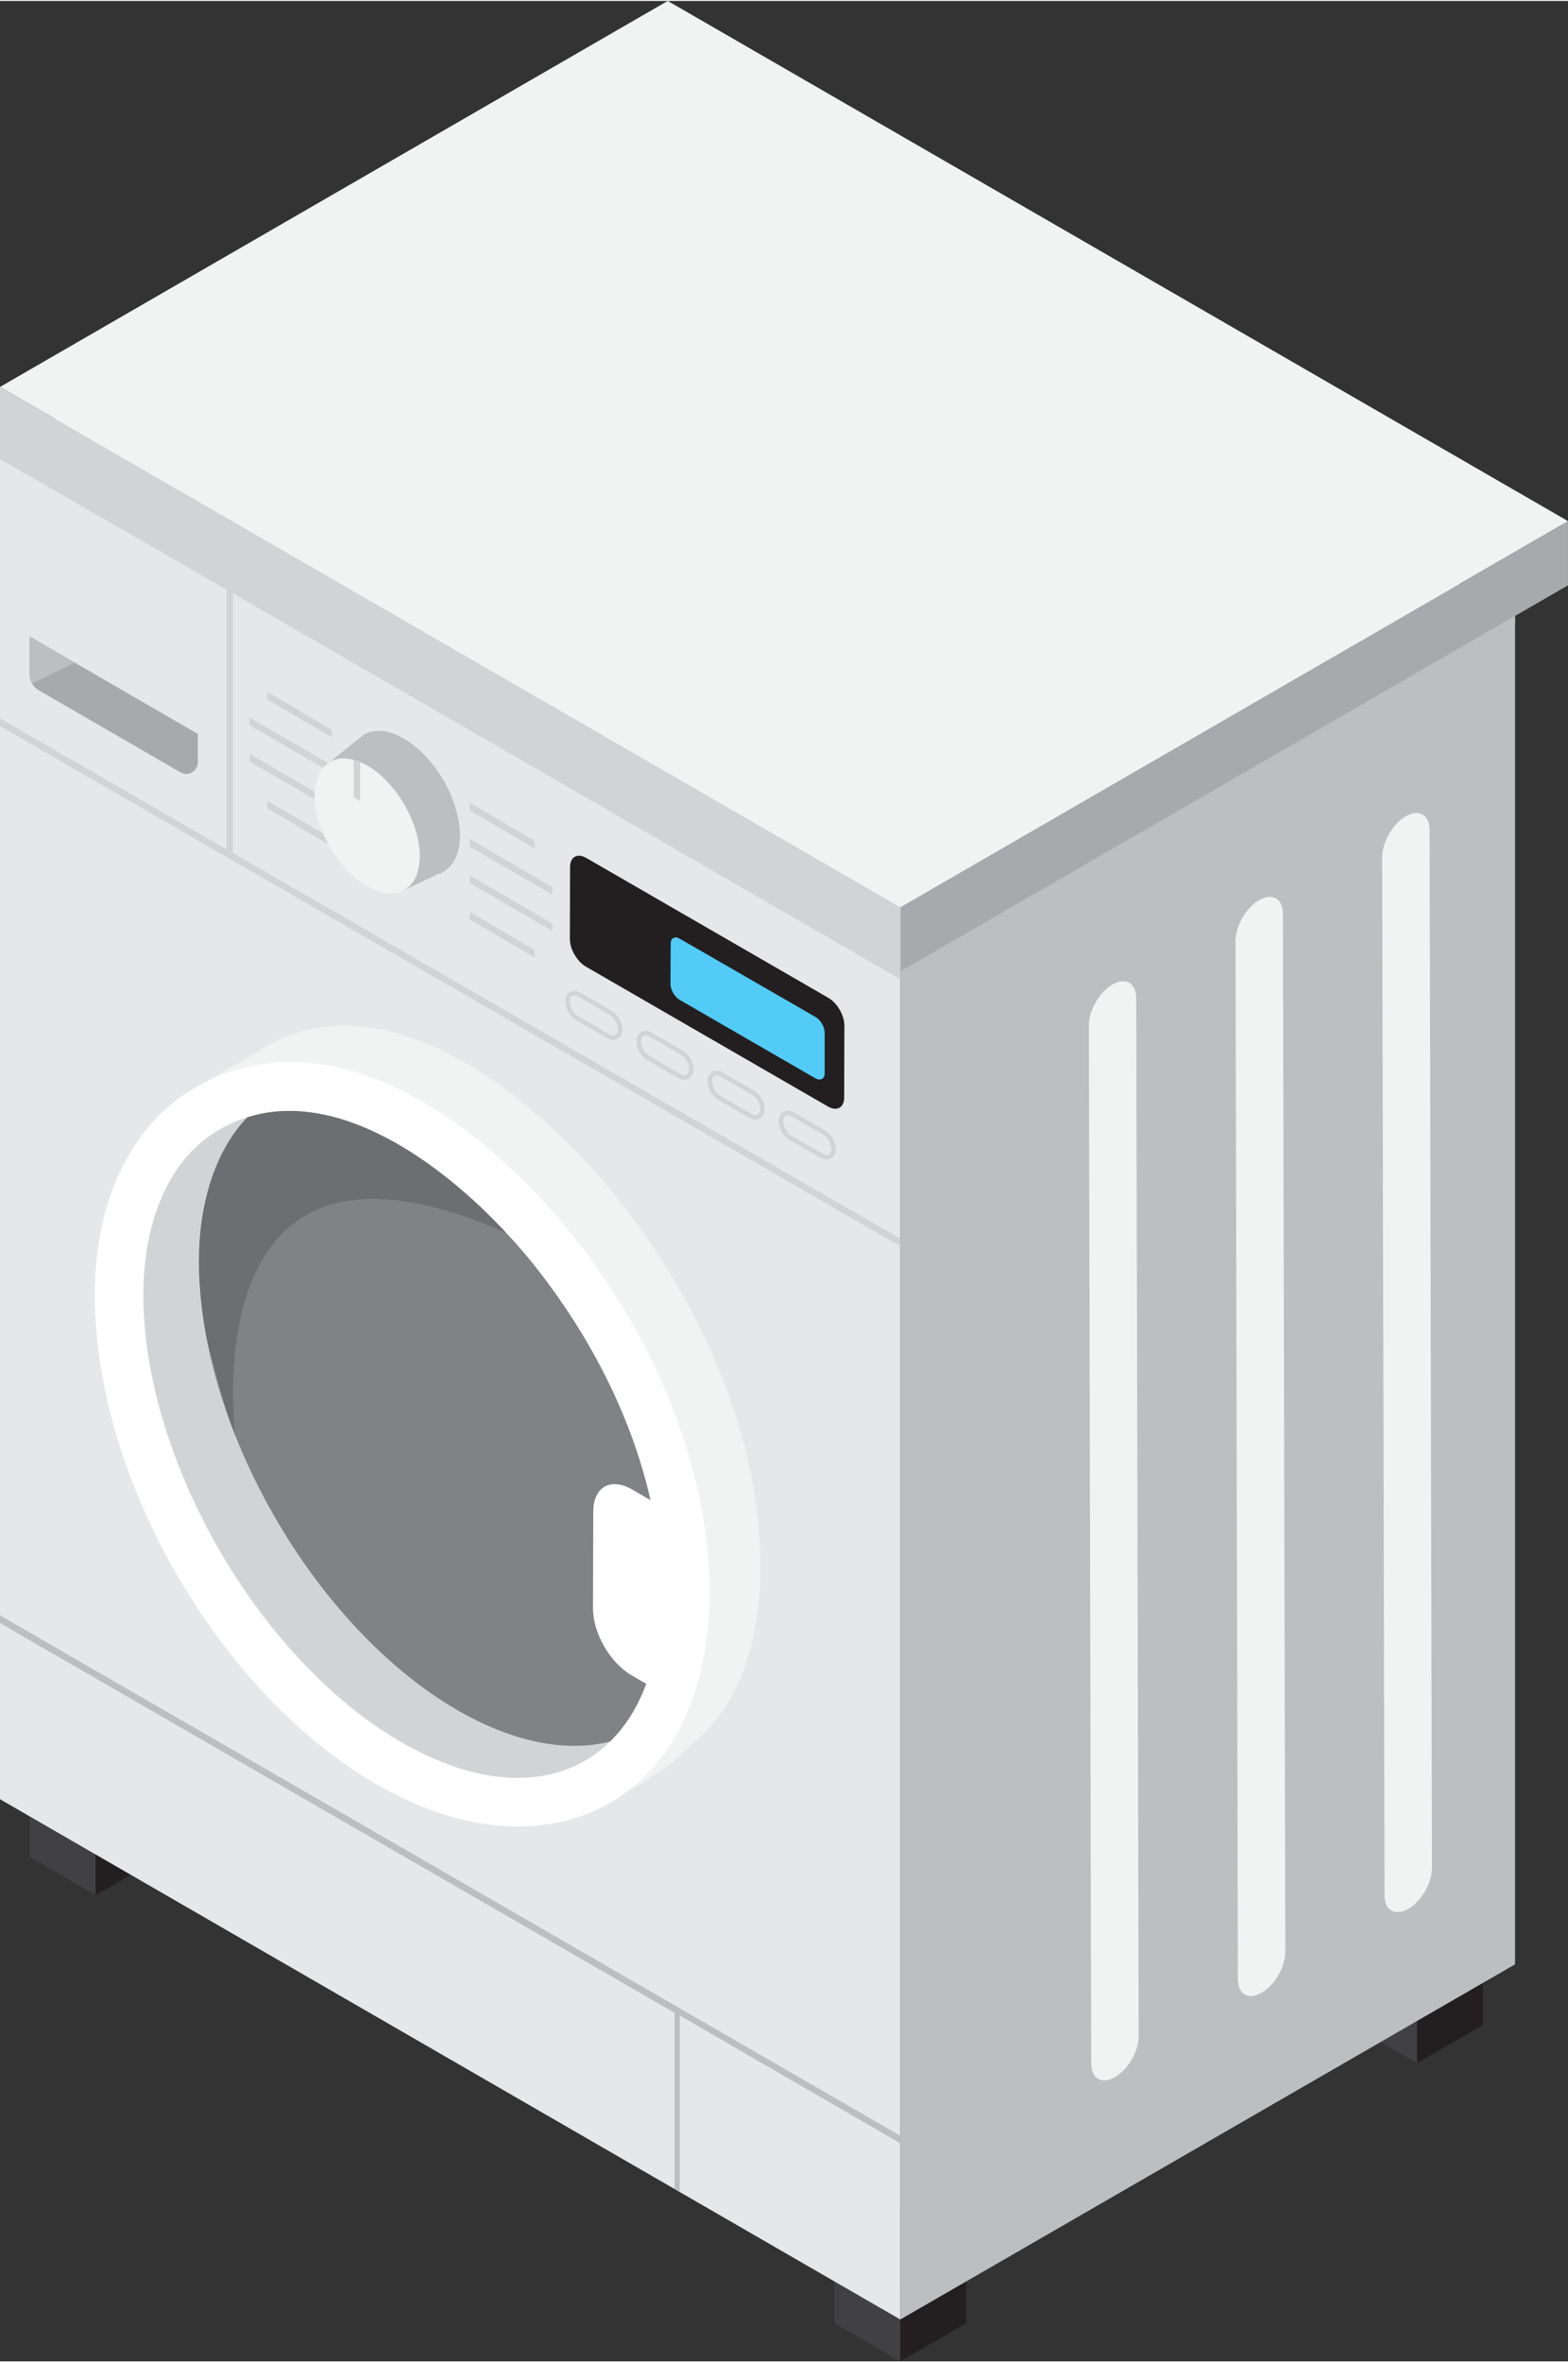 <?xml version="1.0" encoding="utf-8"?>
<!-- Generator: Adobe Illustrator 17.0.0, SVG Export Plug-In . SVG Version: 6.00 Build 0)  -->
<!DOCTYPE svg PUBLIC "-//W3C//DTD SVG 1.1//EN" "http://www.w3.org/Graphics/SVG/1.1/DTD/svg11.dtd">
<svg version="1.1" id="Layer_1" xmlns="http://www.w3.org/2000/svg" xmlns:xlink="http://www.w3.org/1999/xlink" x="0px" y="0px"
	 width="93px" height="140px" viewBox="0 0 64.683 97.296" enable-background="new 0 0 64.683 97.296" xml:space="preserve">
<rect x="0" y="0" width="64.683" height="97.296" fill="#333333" stroke="none"/>
<g>
	<defs>
		<rect id="SVGID_1_" width="64.683" height="97.296"/>
	</defs>
	<clipPath id="SVGID_2_">
		<use xlink:href="#SVGID_1_"  overflow="visible"/>
	</clipPath>
	<polygon clip-path="url(#SVGID_2_)" fill="#414042" points="34.419,95.725 37.139,97.295 37.139,94.154 34.419,92.584 	"/>
	<polygon clip-path="url(#SVGID_2_)" fill="#231F20" points="34.418,92.584 37.138,91.014 39.858,92.584 37.138,94.154 	"/>
	<polygon clip-path="url(#SVGID_2_)" fill="#231F20" points="37.139,94.155 37.139,97.296 39.859,95.726 39.859,92.585 	"/>
	<polygon clip-path="url(#SVGID_2_)" fill="#414042" points="1.226,73.367 1.226,76.507 3.946,78.078 3.946,74.937 	"/>
	<polygon clip-path="url(#SVGID_2_)" fill="#231F20" points="1.226,73.367 3.946,71.797 6.666,73.367 3.946,74.937 	"/>
	<polygon clip-path="url(#SVGID_2_)" fill="#231F20" points="3.946,74.937 3.946,78.078 6.666,76.507 6.666,73.367 	"/>
	<polygon clip-path="url(#SVGID_2_)" fill="#414042" points="55.735,80.291 55.735,83.432 58.455,85.003 58.455,81.861 	"/>
	<polygon clip-path="url(#SVGID_2_)" fill="#231F20" points="55.735,80.291 58.455,78.721 61.175,80.291 58.455,81.861 	"/>
	<polygon clip-path="url(#SVGID_2_)" fill="#231F20" points="58.455,81.861 58.455,85.003 61.175,83.433 61.175,80.292 	"/>
	<polygon clip-path="url(#SVGID_2_)" fill="#BCBEC0" points="37.139,40.001 37.139,95.571 62.498,80.932 62.498,25.362 	"/>
	<polygon clip-path="url(#SVGID_2_)" fill="#E6E7E8" points="0,74.125 37.139,95.57 37.139,40.001 0,18.555 	"/>
	<g clip-path="url(#SVGID_2_)">
		<defs>
			<polygon id="SVGID_3_" points="0,18.556 37.139,40.001 62.498,25.362 25.358,3.919 			"/>
		</defs>
		<clipPath id="SVGID_4_">
			<use xlink:href="#SVGID_3_"  overflow="visible"/>
		</clipPath>
		
			<linearGradient id="SVGID_5_" gradientUnits="userSpaceOnUse" x1="0" y1="97.296" x2="1" y2="97.296" gradientTransform="matrix(0 36.082 36.082 0 -3479.365 3.919)">
			<stop  offset="0" style="stop-color:#F1F2F2"/>
			<stop  offset="1" style="stop-color:#E6E7E8"/>
		</linearGradient>
		<rect y="3.919" clip-path="url(#SVGID_4_)" fill="url(#SVGID_5_)" width="62.498" height="36.082"/>
	</g>
	<g clip-path="url(#SVGID_2_)">
		<defs>
			<rect id="SVGID_6_" y="0" width="64.683" height="97.296"/>
		</defs>
		<clipPath id="SVGID_7_">
			<use xlink:href="#SVGID_6_"  overflow="visible"/>
		</clipPath>
		<g clip-path="url(#SVGID_7_)">
			<g>
				<defs>
					<rect id="SVGID_8_" x="37.139" y="86.538" width="2.494" height="1.768"/>
				</defs>
				<clipPath id="SVGID_9_">
					<use xlink:href="#SVGID_8_"  overflow="visible"/>
				</clipPath>
				<polygon clip-path="url(#SVGID_9_)" fill="#BCBEC0" points="37.139,87.987 39.633,86.538 39.633,86.849 37.139,88.306 				"/>
			</g>
		</g>
		<g clip-path="url(#SVGID_7_)">
			<g>
				<defs>
					<rect id="SVGID_10_" x="39.637" y="38.747" width="0.222" height="55.381"/>
				</defs>
				<clipPath id="SVGID_11_">
					<use xlink:href="#SVGID_10_"  overflow="visible"/>
				</clipPath>
				<polygon clip-path="url(#SVGID_11_)" fill="#BCBEC0" points="39.859,93.991 39.637,94.128 39.637,38.884 39.859,38.747 				"/>
			</g>
		</g>
		<g clip-path="url(#SVGID_7_)">
			<g>
				<defs>
					<rect id="SVGID_12_" y="66.548" width="37.139" height="23.752"/>
				</defs>
				<clipPath id="SVGID_13_">
					<use xlink:href="#SVGID_12_"  overflow="visible"/>
				</clipPath>
				<polygon clip-path="url(#SVGID_13_)" fill="#BCBEC0" points="37.139,87.996 0,66.547 0,66.865 27.828,82.931 27.828,90.194 
					28.04,90.299 28.04,83.042 37.139,88.306 				"/>
			</g>
		</g>
	</g>
	<polygon clip-path="url(#SVGID_2_)" fill="#A7A9AC" points="37.139,37.357 37.139,40.005 64.682,24.09 64.682,21.443 	"/>
	<polygon clip-path="url(#SVGID_2_)" fill="#D1D3D4" points="0,18.559 37.139,40.004 37.139,37.357 0,15.912 	"/>
	<polygon clip-path="url(#SVGID_2_)" fill="#F1F2F2" points="27.545,0 0,15.912 37.139,37.357 64.683,21.442 	"/>
	<g clip-path="url(#SVGID_2_)">
		<defs>
			<rect id="SVGID_14_" y="0" width="64.683" height="97.296"/>
		</defs>
		<clipPath id="SVGID_15_">
			<use xlink:href="#SVGID_14_"  overflow="visible"/>
		</clipPath>
		<g clip-path="url(#SVGID_15_)">
			<g>
				<defs>
					<rect id="SVGID_16_" y="18.566" width="37.139" height="21.758"/>
				</defs>
				<clipPath id="SVGID_17_">
					<use xlink:href="#SVGID_16_"  overflow="visible"/>
				</clipPath>
				<polygon clip-path="url(#SVGID_17_)" fill="#D1D3D4" points="37.139,40.014 0,18.566 0,18.883 9.343,24.267 9.343,34.976 
					9.609,35.125 9.609,24.42 37.139,40.325 				"/>
			</g>
		</g>
		<g clip-path="url(#SVGID_15_)">
			<g>
				<defs>
					<rect id="SVGID_18_" x="37.139" y="25.364" width="25.359" height="14.96"/>
				</defs>
				<clipPath id="SVGID_19_">
					<use xlink:href="#SVGID_18_"  overflow="visible"/>
				</clipPath>
				<polygon clip-path="url(#SVGID_19_)" fill="#BCBEC0" points="37.139,40.005 62.498,25.364 62.498,25.674 37.139,40.324 				"/>
			</g>
		</g>
		<g clip-path="url(#SVGID_15_)">
			<g>
				<defs>
					<rect id="SVGID_20_" y="29.573" width="37.139" height="21.758"/>
				</defs>
				<clipPath id="SVGID_21_">
					<use xlink:href="#SVGID_20_"  overflow="visible"/>
				</clipPath>
				<polygon clip-path="url(#SVGID_21_)" fill="#D1D3D4" points="37.139,51.021 0,29.573 0,29.891 37.139,51.332 				"/>
			</g>
		</g>
		<g clip-path="url(#SVGID_15_)">
			<g>
				<defs>
					<rect id="SVGID_22_" x="19.382" y="33.051" width="2.669" height="1.885"/>
				</defs>
				<clipPath id="SVGID_23_">
					<use xlink:href="#SVGID_22_"  overflow="visible"/>
				</clipPath>
				<polygon clip-path="url(#SVGID_23_)" fill="#D1D3D4" points="22.051,34.627 19.382,33.052 19.382,33.37 22.051,34.937 				"/>
			</g>
		</g>
		<g clip-path="url(#SVGID_15_)">
			<g>
				<defs>
					<rect id="SVGID_24_" x="19.382" y="34.549" width="3.404" height="2.291"/>
				</defs>
				<clipPath id="SVGID_25_">
					<use xlink:href="#SVGID_24_"  overflow="visible"/>
				</clipPath>
				<polygon clip-path="url(#SVGID_25_)" fill="#D1D3D4" points="22.786,36.53 19.382,34.549 19.382,34.867 22.786,36.84 				"/>
			</g>
		</g>
		<g clip-path="url(#SVGID_15_)">
			<g>
				<defs>
					<rect id="SVGID_26_" x="19.382" y="36.047" width="3.404" height="2.291"/>
				</defs>
				<clipPath id="SVGID_27_">
					<use xlink:href="#SVGID_26_"  overflow="visible"/>
				</clipPath>
				<polygon clip-path="url(#SVGID_27_)" fill="#D1D3D4" points="22.786,38.028 19.382,36.047 19.382,36.365 22.786,38.338 				"/>
			</g>
		</g>
		<g clip-path="url(#SVGID_15_)">
			<g>
				<defs>
					<rect id="SVGID_28_" x="19.382" y="37.545" width="2.669" height="1.885"/>
				</defs>
				<clipPath id="SVGID_29_">
					<use xlink:href="#SVGID_28_"  overflow="visible"/>
				</clipPath>
				<polygon clip-path="url(#SVGID_29_)" fill="#D1D3D4" points="22.051,39.12 19.382,37.545 19.382,37.863 22.051,39.43 				"/>
			</g>
		</g>
		<g clip-path="url(#SVGID_15_)">
			<g>
				<defs>
					<rect id="SVGID_30_" x="11.026" y="28.472" width="2.669" height="1.885"/>
				</defs>
				<clipPath id="SVGID_31_">
					<use xlink:href="#SVGID_30_"  overflow="visible"/>
				</clipPath>
				<polygon clip-path="url(#SVGID_31_)" fill="#D1D3D4" points="13.695,30.048 11.026,28.473 11.026,28.791 13.695,30.358 				"/>
			</g>
		</g>
		<g clip-path="url(#SVGID_15_)">
			<g>
				<defs>
					<rect id="SVGID_32_" x="10.29" y="29.533" width="3.404" height="2.291"/>
				</defs>
				<clipPath id="SVGID_33_">
					<use xlink:href="#SVGID_32_"  overflow="visible"/>
				</clipPath>
				<polygon clip-path="url(#SVGID_33_)" fill="#D1D3D4" points="13.695,31.515 10.291,29.534 10.291,29.852 13.695,31.825 				"/>
			</g>
		</g>
		<g clip-path="url(#SVGID_15_)">
			<g>
				<defs>
					<rect id="SVGID_34_" x="10.29" y="31.031" width="3.404" height="2.291"/>
				</defs>
				<clipPath id="SVGID_35_">
					<use xlink:href="#SVGID_34_"  overflow="visible"/>
				</clipPath>
				<polygon clip-path="url(#SVGID_35_)" fill="#D1D3D4" points="13.695,33.012 10.291,31.031 10.291,31.349 13.695,33.322 				"/>
			</g>
		</g>
		<g clip-path="url(#SVGID_15_)">
			<g>
				<defs>
					<rect id="SVGID_36_" x="11.026" y="32.966" width="2.669" height="1.885"/>
				</defs>
				<clipPath id="SVGID_37_">
					<use xlink:href="#SVGID_36_"  overflow="visible"/>
				</clipPath>
				<polygon clip-path="url(#SVGID_37_)" fill="#D1D3D4" points="13.695,34.541 11.026,32.966 11.026,33.284 13.695,34.851 				"/>
			</g>
		</g>
		<g clip-path="url(#SVGID_15_)">
			<g>
				<defs>
					<rect id="SVGID_38_" x="37.139" y="49.597" width="2.498" height="1.734"/>
				</defs>
				<clipPath id="SVGID_39_">
					<use xlink:href="#SVGID_38_"  overflow="visible"/>
				</clipPath>
				<polygon clip-path="url(#SVGID_39_)" fill="#BCBEC0" points="37.139,51.012 39.637,49.597 39.637,49.908 37.139,51.331 				"/>
			</g>
		</g>
		<path clip-path="url(#SVGID_15_)" fill="#A7A9AC" d="M8.161,30.215v1.174c0,0.362-0.399,0.594-0.715,0.408l-5.84-3.379
			c-0.121-0.065-0.223-0.167-0.278-0.279c-0.065-0.111-0.103-0.241-0.103-0.371v-1.573l2.303,1.337L8.161,30.215z"/>
		<g clip-path="url(#SVGID_15_)">
			<g>
				<defs>
					<rect id="SVGID_40_" x="1.226" y="26.195" width="1.855" height="1.944"/>
				</defs>
				<clipPath id="SVGID_41_">
					<use xlink:href="#SVGID_40_"  overflow="visible"/>
				</clipPath>
				<path clip-path="url(#SVGID_41_)" fill="#BCBEC0" d="M3.081,27.272l-1.753,0.867c-0.065-0.111-0.102-0.241-0.102-0.372v-1.572
					L3.081,27.272z"/>
			</g>
		</g>
		<g clip-path="url(#SVGID_15_)">
			<g>
				<defs>
					<rect id="SVGID_42_" x="44.917" y="40.409" width="2.054" height="45.306"/>
				</defs>
				<clipPath id="SVGID_43_">
					<use xlink:href="#SVGID_42_"  overflow="visible"/>
				</clipPath>
				<g clip-path="url(#SVGID_43_)">
					<g>
						<defs>
							<rect id="SVGID_44_" x="44.917" y="40.409" width="2.054" height="45.306"/>
						</defs>
						<clipPath id="SVGID_45_">
							<use xlink:href="#SVGID_44_"  overflow="visible"/>
						</clipPath>
						<path clip-path="url(#SVGID_45_)" fill="#F1F2F2" d="M45.892,40.542c-0.54,0.311-0.977,1.069-0.975,1.689l0.098,42.796
							c0.001,0.619,0.441,0.863,0.981,0.552c0.539-0.311,0.977-1.062,0.975-1.682l-0.098-42.796
							C46.871,40.482,46.431,40.232,45.892,40.542"/>
					</g>
				</g>
			</g>
		</g>
		<g clip-path="url(#SVGID_15_)">
			<g>
				<defs>
					<rect id="SVGID_46_" x="50.967" y="36.932" width="2.054" height="45.306"/>
				</defs>
				<clipPath id="SVGID_47_">
					<use xlink:href="#SVGID_46_"  overflow="visible"/>
				</clipPath>
				<g clip-path="url(#SVGID_47_)">
					<g>
						<defs>
							<rect id="SVGID_48_" x="50.967" y="36.932" width="2.054" height="45.306"/>
						</defs>
						<clipPath id="SVGID_49_">
							<use xlink:href="#SVGID_48_"  overflow="visible"/>
						</clipPath>
						<path clip-path="url(#SVGID_49_)" fill="#F1F2F2" d="M51.942,37.065c-0.539,0.311-0.977,1.069-0.975,1.689l0.098,42.796
							c0.001,0.62,0.442,0.863,0.981,0.552c0.539-0.311,0.977-1.062,0.975-1.682l-0.098-42.796
							C52.922,37.004,52.481,36.754,51.942,37.065"/>
					</g>
				</g>
			</g>
		</g>
		<g clip-path="url(#SVGID_15_)">
			<g>
				<defs>
					<rect id="SVGID_50_" x="57.017" y="33.474" width="2.054" height="45.306"/>
				</defs>
				<clipPath id="SVGID_51_">
					<use xlink:href="#SVGID_50_"  overflow="visible"/>
				</clipPath>
				<g clip-path="url(#SVGID_51_)">
					<g>
						<defs>
							<rect id="SVGID_52_" x="57.017" y="33.474" width="2.054" height="45.306"/>
						</defs>
						<clipPath id="SVGID_53_">
							<use xlink:href="#SVGID_52_"  overflow="visible"/>
						</clipPath>
						<path clip-path="url(#SVGID_53_)" fill="#F1F2F2" d="M57.992,33.608c-0.539,0.312-0.977,1.069-0.975,1.689l0.098,42.796
							c0.001,0.62,0.442,0.863,0.981,0.552c0.539-0.311,0.977-1.062,0.975-1.682l-0.098-42.796
							C58.972,33.547,58.531,33.297,57.992,33.608"/>
					</g>
				</g>
			</g>
		</g>
		<path clip-path="url(#SVGID_15_)" fill="#231F20" d="M34.171,41.092l-9.989-5.767c-0.367-0.212-0.665-0.043-0.666,0.38
			l-0.008,2.963c-0.001,0.415,0.294,0.927,0.662,1.139l9.988,5.767c0.368,0.212,0.665,0.043,0.666-0.373l0.009-2.963
			C34.834,41.817,34.538,41.305,34.171,41.092"/>
		<path clip-path="url(#SVGID_15_)" fill="#52CCF7" d="M34.019,42.536v1.662c0,0.232-0.167,0.325-0.381,0.213l-5.608-3.24
			c-0.102-0.056-0.195-0.167-0.26-0.278c-0.064-0.112-0.111-0.242-0.111-0.363l0.009-1.662c0-0.241,0.167-0.334,0.372-0.213
			l5.013,2.887l0.595,0.344C33.852,42.007,34.019,42.295,34.019,42.536"/>
		<g clip-path="url(#SVGID_15_)">
			<g>
				<defs>
					<rect id="SVGID_54_" x="23.322" y="40.81" width="2.355" height="2.015"/>
				</defs>
				<clipPath id="SVGID_55_">
					<use xlink:href="#SVGID_54_"  overflow="visible"/>
				</clipPath>
				<path clip-path="url(#SVGID_55_)" fill="#D1D3D4" d="M25.296,42.825c-0.082,0-0.169-0.025-0.253-0.074l-1.281-0.74
					c-0.252-0.145-0.441-0.476-0.439-0.77c0-0.174,0.07-0.315,0.193-0.385c0.122-0.071,0.282-0.061,0.434,0.027l1.281,0.74
					c0.256,0.147,0.448,0.476,0.447,0.765c0,0.175-0.073,0.316-0.197,0.388C25.425,42.808,25.362,42.825,25.296,42.825 M23.7,41.18
					c0,0.005-0.006,0.025-0.006,0.063c-0.001,0.16,0.118,0.369,0.254,0.447l1.281,0.74c0.04,0.023,0.066,0.027,0.069,0.023
					c-0.002-0.001,0.008-0.022,0.008-0.065c0-0.156-0.121-0.363-0.26-0.444l-1.282-0.74C23.73,41.185,23.708,41.181,23.7,41.18"/>
			</g>
		</g>
		<g clip-path="url(#SVGID_15_)">
			<g>
				<defs>
					<rect id="SVGID_56_" x="26.256" y="42.454" width="2.356" height="2.016"/>
				</defs>
				<clipPath id="SVGID_57_">
					<use xlink:href="#SVGID_56_"  overflow="visible"/>
				</clipPath>
				<path clip-path="url(#SVGID_57_)" fill="#D1D3D4" d="M28.23,44.47c-0.082,0-0.168-0.025-0.252-0.074l-1.282-0.74
					c-0.251-0.145-0.44-0.476-0.439-0.77c0-0.174,0.071-0.315,0.193-0.386c0.123-0.07,0.281-0.06,0.434,0.027l1.282,0.741
					c0.255,0.147,0.447,0.476,0.446,0.765c0,0.175-0.072,0.316-0.197,0.388C28.359,44.453,28.296,44.47,28.23,44.47 M26.634,42.825
					c0.001,0.005-0.006,0.024-0.006,0.063c0,0.159,0.118,0.368,0.254,0.447l1.281,0.74c0.042,0.024,0.065,0.026,0.07,0.023
					c-0.003-0.001,0.008-0.022,0.008-0.066c0-0.155-0.122-0.362-0.261-0.443l-1.282-0.74C26.664,42.829,26.643,42.826,26.634,42.825
					"/>
			</g>
		</g>
		<g clip-path="url(#SVGID_15_)">
			<g>
				<defs>
					<rect id="SVGID_58_" x="29.191" y="44.099" width="2.355" height="2.016"/>
				</defs>
				<clipPath id="SVGID_59_">
					<use xlink:href="#SVGID_58_"  overflow="visible"/>
				</clipPath>
				<path clip-path="url(#SVGID_59_)" fill="#D1D3D4" d="M31.164,46.115c-0.082,0-0.168-0.025-0.253-0.074l-1.281-0.74
					c-0.251-0.144-0.44-0.475-0.439-0.769c0-0.176,0.071-0.316,0.193-0.387c0.125-0.07,0.282-0.061,0.433,0.028l1.282,0.74
					c0.256,0.147,0.448,0.476,0.447,0.765c-0.001,0.175-0.073,0.317-0.198,0.389C31.292,46.098,31.23,46.115,31.164,46.115
					 M29.568,44.47c0.001,0.005-0.006,0.024-0.006,0.063c0,0.16,0.118,0.369,0.254,0.446l1.281,0.741
					c0.04,0.022,0.062,0.024,0.07,0.023c-0.003,0,0.007-0.022,0.008-0.066c0-0.155-0.122-0.362-0.261-0.442v-0.001l-1.282-0.74
					C29.598,44.474,29.577,44.471,29.568,44.47"/>
			</g>
		</g>
		<g clip-path="url(#SVGID_15_)">
			<g>
				<defs>
					<rect id="SVGID_60_" x="32.125" y="45.743" width="2.355" height="2.016"/>
				</defs>
				<clipPath id="SVGID_61_">
					<use xlink:href="#SVGID_60_"  overflow="visible"/>
				</clipPath>
				<path clip-path="url(#SVGID_61_)" fill="#D1D3D4" d="M34.099,47.759c-0.082,0-0.168-0.024-0.252-0.073l-1.282-0.74
					c-0.251-0.145-0.44-0.476-0.44-0.769c0-0.175,0.071-0.316,0.194-0.386c0.122-0.072,0.281-0.062,0.433,0.027l1.282,0.739
					c0.256,0.147,0.448,0.477,0.447,0.766c-0.001,0.175-0.073,0.317-0.198,0.388C34.228,47.744,34.165,47.759,34.099,47.759
					 M32.503,46.115c0.001,0.005-0.006,0.025-0.006,0.062c0,0.16,0.118,0.369,0.253,0.448l1.282,0.74
					c0.04,0.023,0.064,0.026,0.07,0.023c-0.003-0.001,0.007-0.022,0.008-0.066c0-0.156-0.122-0.363-0.261-0.443l-1.282-0.74
					C32.532,46.119,32.511,46.116,32.503,46.115"/>
			</g>
		</g>
		<path clip-path="url(#SVGID_15_)" fill="#E6E7E8" d="M25.138,41.784l-1.282-0.74c-0.195-0.113-0.348-0.026-0.348,0.199
			c-0.001,0.224,0.15,0.495,0.346,0.608l1.282,0.74c0.195,0.113,0.355,0.022,0.356-0.203C25.492,42.164,25.333,41.897,25.138,41.784
			"/>
		<path clip-path="url(#SVGID_15_)" fill="#E6E7E8" d="M28.073,43.429l-1.282-0.74c-0.195-0.113-0.348-0.026-0.348,0.199
			c-0.001,0.224,0.15,0.495,0.346,0.608l1.282,0.74c0.195,0.113,0.355,0.022,0.356-0.203C28.427,43.809,28.268,43.542,28.073,43.429
			"/>
		<path clip-path="url(#SVGID_15_)" fill="#E6E7E8" d="M31.007,45.074l-1.282-0.74c-0.195-0.113-0.348-0.026-0.348,0.199
			c-0.001,0.224,0.151,0.495,0.346,0.608l1.282,0.74c0.195,0.113,0.355,0.022,0.356-0.203
			C31.361,45.454,31.203,45.187,31.007,45.074"/>
		<path clip-path="url(#SVGID_15_)" fill="#E6E7E8" d="M33.942,46.718l-1.282-0.74c-0.195-0.113-0.348-0.026-0.348,0.199
			c-0.001,0.224,0.15,0.495,0.346,0.608l1.282,0.74c0.195,0.113,0.355,0.022,0.356-0.203C34.296,47.098,34.137,46.832,33.942,46.718
			"/>
		<path clip-path="url(#SVGID_15_)" fill="#BCBEC0" d="M18.975,34.414c0.004-1.473-1.03-3.263-2.319-4.008
			c-0.643-0.371-1.226-0.406-1.647-0.162v-0.001l-1.624,1.305l3.267,5.113l1.374-0.65c0.126-0.035,0.24-0.09,0.345-0.163
			l0.049-0.024l-0.007-0.011C18.757,35.546,18.973,35.074,18.975,34.414"/>
		<path clip-path="url(#SVGID_15_)" fill="#F1F2F2" d="M17.316,35.257c-0.009,1.374-0.975,1.931-2.182,1.235
			c-1.188-0.687-2.154-2.358-2.154-3.742c0.009-1.142,0.687-1.718,1.606-1.467c0.093,0.009,0.177,0.047,0.27,0.093
			c0.092,0.028,0.195,0.084,0.297,0.139C16.35,32.212,17.316,33.883,17.316,35.257"/>
		<path clip-path="url(#SVGID_15_)" fill="#D1D3D4" d="M14.856,31.376v1.606l-0.269-0.158v-1.541
			C14.679,31.292,14.762,31.33,14.856,31.376"/>
		<g clip-path="url(#SVGID_15_)">
			<g>
				<defs>
					<rect id="SVGID_62_" x="4.401" y="42.046" width="27.493" height="32.96"/>
				</defs>
				<clipPath id="SVGID_63_">
					<use xlink:href="#SVGID_62_"  overflow="visible"/>
				</clipPath>
				<path clip-path="url(#SVGID_63_)" fill="#E6E7E8" d="M21.807,75.007c-1.869,0-3.837-0.589-5.851-1.751
					C9.477,69.51,4.401,60.695,4.401,53.188c0-1.93,0.373-4.686,2.151-6.861c1.46-1.786,4.235-3.506,6.598-4.092
					c1.489-0.368,3.19-0.195,4.925,0.501c2.756,1.105,5.407,3.225,7.879,6.3c3.809,4.736,5.973,10.311,5.939,15.295
					c-0.014,2.143-0.439,3.956-1.264,5.388c-0.827,1.438-1.911,2.943-4.22,4.203C24.997,74.693,23.663,75.007,21.807,75.007
					 M14.745,42.446c-0.52,0-1.021,0.059-1.498,0.177c-2.289,0.567-4.974,2.231-6.385,3.957c-1.703,2.083-2.061,4.744-2.061,6.608
					c0,7.377,4.988,16.04,11.356,19.721c1.951,1.127,3.852,1.698,5.65,1.698c1.808,0,3.044-0.291,4.411-1.037
					c2.221-1.212,3.266-2.663,4.065-4.05c0.789-1.371,1.196-3.118,1.21-5.192c0.034-4.893-2.099-10.376-5.85-15.041
					c-2.429-3.022-5.025-5.101-7.716-6.18C16.832,42.668,15.755,42.446,14.745,42.446"/>
			</g>
		</g>
		<path clip-path="url(#SVGID_15_)" fill="#F1F2F2" d="M31.367,64.629c0.037-5.533-2.563-11.13-5.974-15.372
			c-3.081-3.832-9.344-9.195-14.559-6.081c-0.118,0.071-0.214,0.162-0.325,0.24l-0.003-0.028l-2.612,1.5l1.272-0.206
			c-1.291,1.686-1.77,4-1.77,6.088c0,7.648,5.339,16.887,11.909,20.686c2.728,1.574,5.225,1.972,7.237,1.394l-0.503,0.871
			l1.073-0.661c0.298-0.184,0.576-0.398,0.831-0.639c0.294-0.279,0.652-0.617,0.653-0.618l0.002-0.002
			C30.311,70.408,31.345,67.95,31.367,64.629"/>
		<path clip-path="url(#SVGID_15_)" fill="#808285" d="M27.373,65.916c-0.01,2.6-0.73,4.62-1.93,5.92
			c-1.83,0.57-4.12,0.22-6.63-1.22c-5.3-3.07-9.7-10.05-10.57-16.42c-0.11-0.75-0.16-1.49-0.16-2.22c0-2.08,0.54-4.39,1.99-5.93
			c3.86-1.26,8.1,1.83,10.81,4.74c0.41,0.43,0.78,0.86,1.11,1.27C25.063,55.886,27.413,60.926,27.373,65.916"/>
		<path clip-path="url(#SVGID_15_)" fill="#6D6E71" d="M20.883,50.786c-12.94-5.74-11.25,7.9-11.14,8.76l-1.5-5.35
			c-0.11-0.75-0.16-1.49-0.16-2.22c0-2.08,0.54-4.39,1.99-5.93C13.933,44.786,18.173,47.876,20.883,50.786"/>
		<path clip-path="url(#SVGID_15_)" fill="#D1D3D4" d="M18.867,70.452C12.985,67.051,8.205,58.78,8.205,51.932
			c0-2.139,0.567-4.537,2.139-6.06c-0.457,0.136-0.912,0.312-1.355,0.578c-2.306,1.377-3.079,4.274-3.079,6.798
			c0,6.848,4.78,15.12,10.662,18.52c3.585,2.069,6.731,1.889,8.691-0.044C23.476,72.206,21.272,71.84,18.867,70.452"/>
		<path clip-path="url(#SVGID_15_)" fill="#FFFFFF" d="M11.984,45.74c3.851,0,7.792,3.55,9.962,6.249
			c3.039,3.78,5.356,8.767,5.323,13.697c-0.033,4.787-2.422,7.562-5.921,7.562c-1.449,0-3.087-0.475-4.827-1.479
			c-5.854-3.385-10.61-11.617-10.61-18.431c0-2.512,0.769-5.396,3.063-6.767C9.948,45.99,10.963,45.74,11.984,45.74 M11.985,43.74
			L11.985,43.74c-1.441,0-2.799,0.375-4.036,1.114c-2.567,1.533-4.038,4.625-4.038,8.484c0,7.542,5.099,16.398,11.609,20.162
			c2.011,1.16,3.971,1.748,5.828,1.748c4.772,0,7.881-3.748,7.921-9.549c0.033-4.912-2.068-10.365-5.764-14.963
			C22.185,49.095,17.454,43.74,11.985,43.74"/>
		<path clip-path="url(#SVGID_15_)" fill="#FFFFFF" d="M28.164,62.564l-2.087-1.205c-0.886-0.511-1.6-0.104-1.603,0.904
			l-0.011,3.997c-0.003,1.018,0.706,2.247,1.592,2.759l2.087,1.205L28.164,62.564z"/>
	</g>
</g>
</svg>
